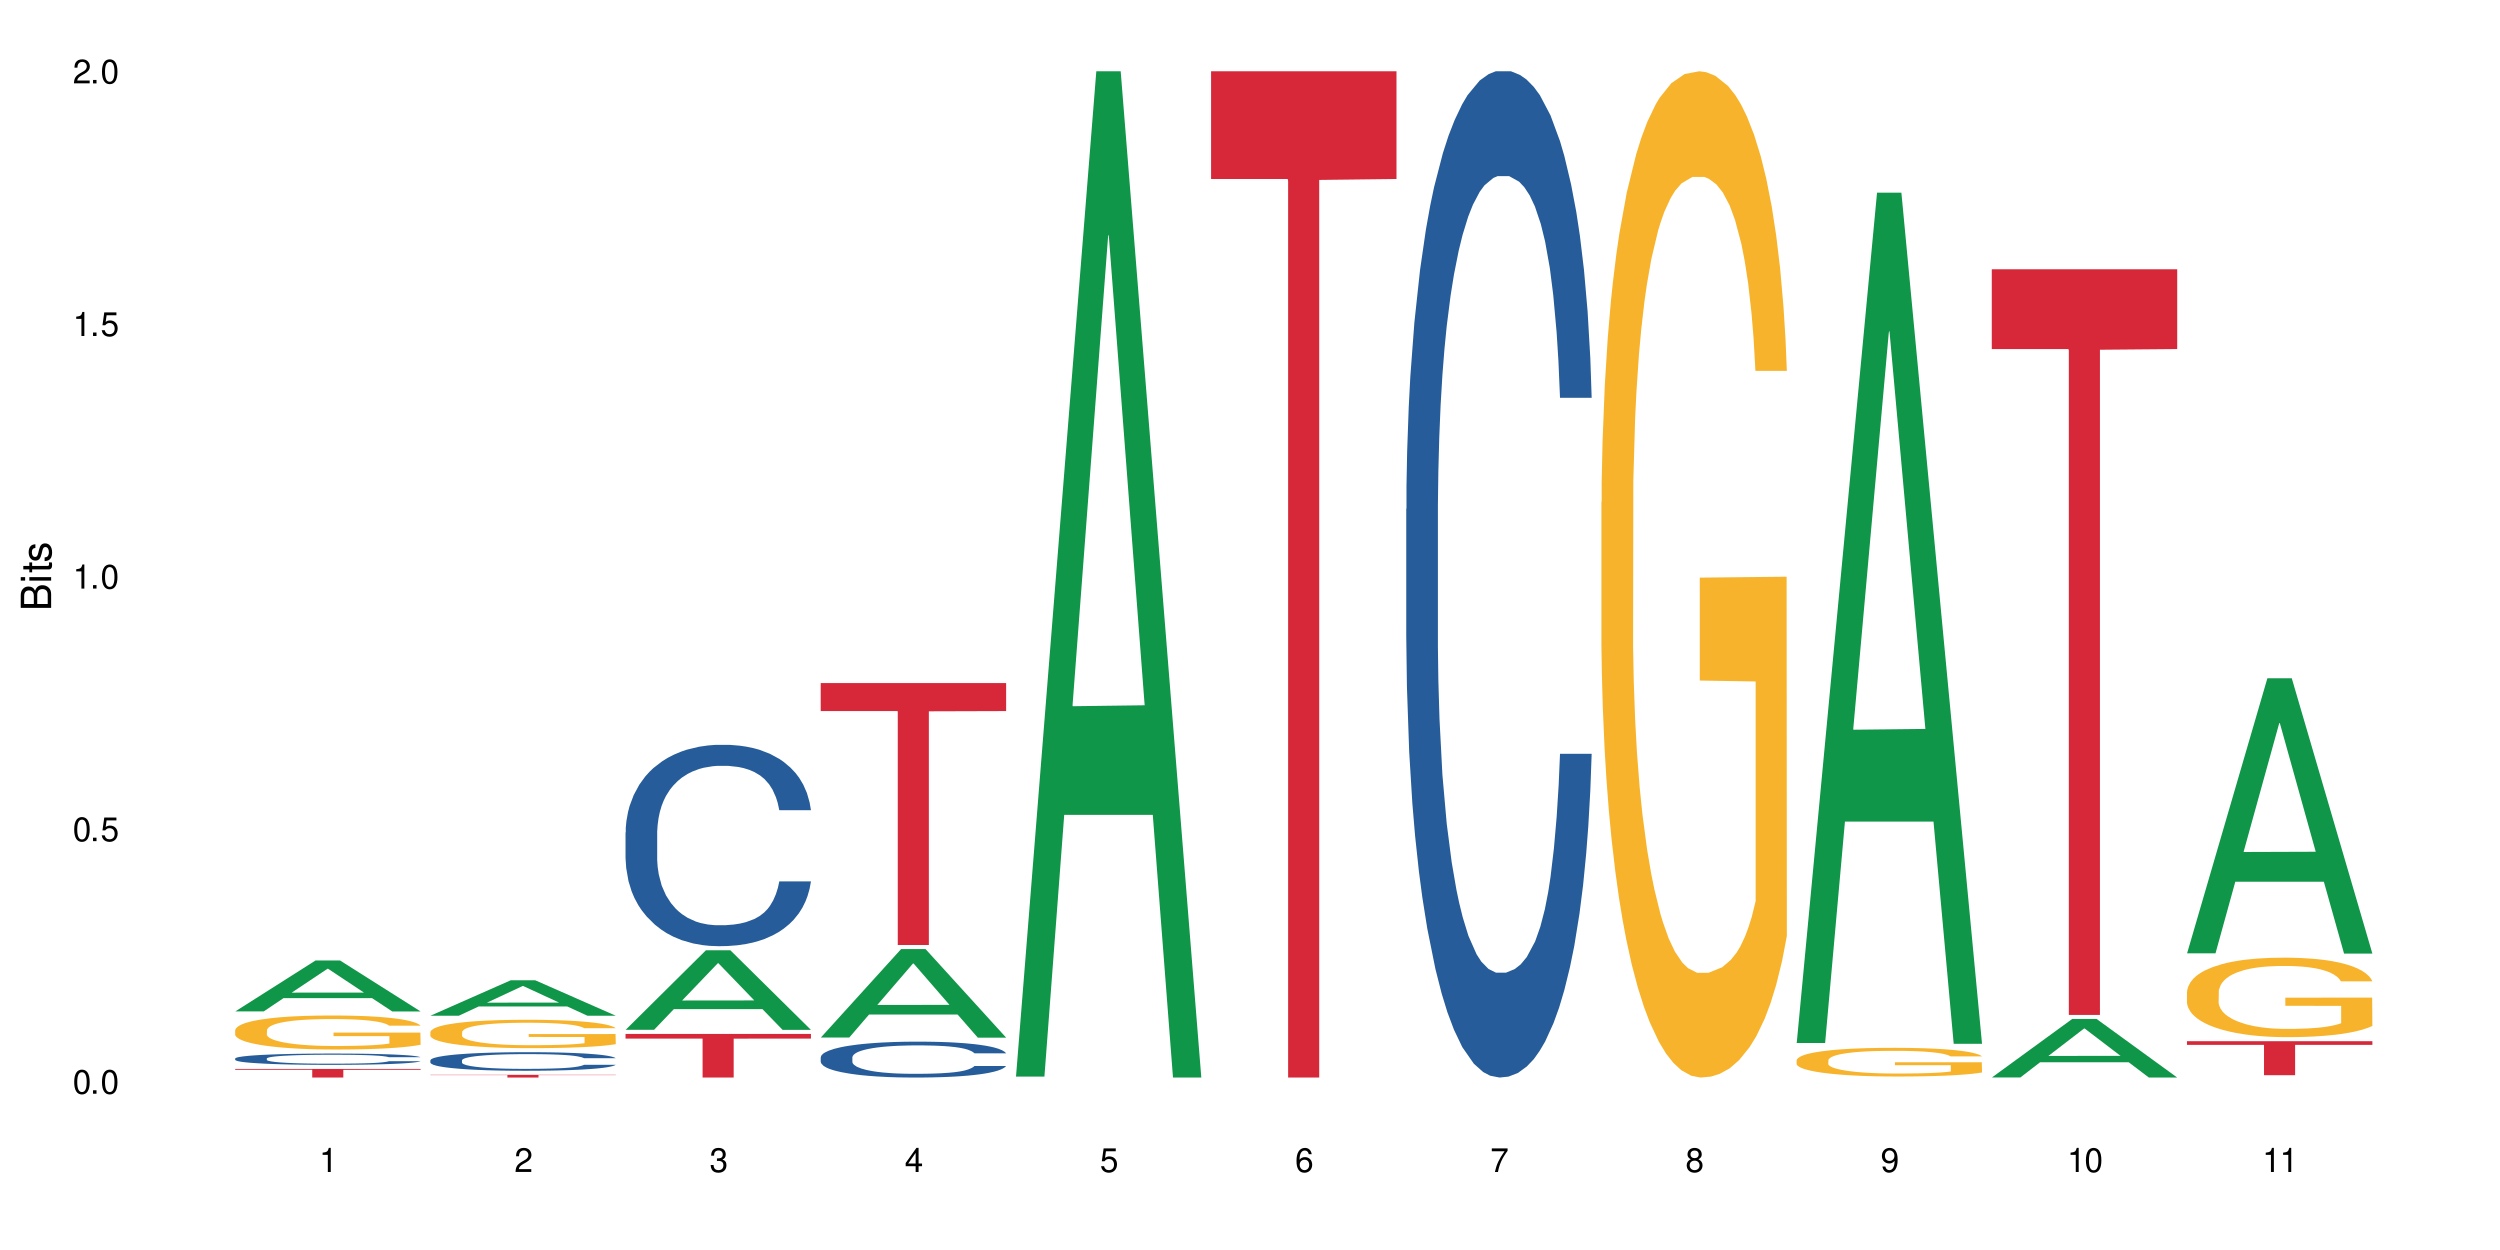 <?xml version="1.0" encoding="UTF-8"?>
<svg xmlns="http://www.w3.org/2000/svg" xmlns:xlink="http://www.w3.org/1999/xlink" width="720" height="360" viewBox="0 0 720 360">
<defs>
<g>
<g id="glyph-0-0">
</g>
<g id="glyph-0-1">
<path d="M 2.641 -6.938 C 2 -6.938 1.422 -6.656 1.078 -6.172 C 0.641 -5.562 0.406 -4.641 0.406 -3.359 C 0.406 -1.016 1.188 0.219 2.641 0.219 C 4.078 0.219 4.859 -1.016 4.859 -3.297 C 4.859 -4.641 4.656 -5.547 4.203 -6.172 C 3.844 -6.656 3.281 -6.938 2.641 -6.938 Z M 2.641 -6.188 C 3.547 -6.188 4 -5.25 4 -3.375 C 4 -1.406 3.562 -0.484 2.625 -0.484 C 1.734 -0.484 1.281 -1.438 1.281 -3.344 C 1.281 -5.25 1.734 -6.188 2.641 -6.188 Z M 2.641 -6.188 "/>
</g>
<g id="glyph-0-2">
<path d="M 1.828 -1 L 0.828 -1 L 0.828 0 L 1.828 0 Z M 1.828 -1 "/>
</g>
<g id="glyph-0-3">
<path d="M 4.562 -6.797 L 1.062 -6.797 L 0.547 -3.094 L 1.328 -3.094 C 1.719 -3.562 2.047 -3.734 2.578 -3.734 C 3.484 -3.734 4.062 -3.109 4.062 -2.094 C 4.062 -1.125 3.484 -0.531 2.578 -0.531 C 1.828 -0.531 1.375 -0.906 1.188 -1.672 L 0.328 -1.672 C 0.453 -1.109 0.547 -0.844 0.75 -0.594 C 1.125 -0.078 1.828 0.219 2.594 0.219 C 3.969 0.219 4.922 -0.781 4.922 -2.219 C 4.922 -3.562 4.031 -4.484 2.719 -4.484 C 2.25 -4.484 1.859 -4.359 1.469 -4.062 L 1.734 -5.969 L 4.562 -5.969 Z M 4.562 -6.797 "/>
</g>
<g id="glyph-0-4">
<path d="M 2.484 -4.938 L 2.484 0 L 3.328 0 L 3.328 -6.938 L 2.766 -6.938 C 2.469 -5.875 2.281 -5.734 0.984 -5.562 L 0.984 -4.938 Z M 2.484 -4.938 "/>
</g>
<g id="glyph-0-5">
<path d="M 4.859 -0.828 L 1.281 -0.828 C 1.359 -1.406 1.672 -1.781 2.5 -2.281 L 3.469 -2.828 C 4.406 -3.344 4.906 -4.062 4.906 -4.906 C 4.906 -5.484 4.672 -6.031 4.266 -6.406 C 3.859 -6.766 3.375 -6.938 2.719 -6.938 C 1.859 -6.938 1.219 -6.625 0.844 -6.031 C 0.609 -5.672 0.5 -5.234 0.484 -4.531 L 1.328 -4.531 C 1.359 -5.016 1.406 -5.281 1.531 -5.516 C 1.75 -5.938 2.188 -6.203 2.703 -6.203 C 3.469 -6.203 4.031 -5.641 4.031 -4.891 C 4.031 -4.344 3.719 -3.859 3.125 -3.516 L 2.234 -3 C 0.812 -2.172 0.406 -1.531 0.328 -0.016 L 4.859 -0.016 Z M 4.859 -0.828 "/>
</g>
<g id="glyph-0-6">
<path d="M 2.125 -3.188 L 2.578 -3.188 C 3.5 -3.188 3.984 -2.766 3.984 -1.922 C 3.984 -1.062 3.469 -0.531 2.594 -0.531 C 1.656 -0.531 1.203 -1 1.156 -2.016 L 0.312 -2.016 C 0.344 -1.453 0.438 -1.094 0.609 -0.781 C 0.953 -0.109 1.625 0.219 2.547 0.219 C 3.953 0.219 4.859 -0.625 4.859 -1.938 C 4.859 -2.828 4.516 -3.297 3.703 -3.594 C 4.344 -3.844 4.656 -4.328 4.656 -5.031 C 4.656 -6.219 3.875 -6.938 2.578 -6.938 C 1.203 -6.938 0.484 -6.172 0.453 -4.703 L 1.297 -4.703 C 1.312 -5.125 1.344 -5.359 1.453 -5.578 C 1.641 -5.969 2.062 -6.203 2.594 -6.203 C 3.344 -6.203 3.797 -5.75 3.797 -5 C 3.797 -4.516 3.609 -4.219 3.25 -4.047 C 3.016 -3.953 2.703 -3.922 2.125 -3.906 Z M 2.125 -3.188 "/>
</g>
<g id="glyph-0-7">
<path d="M 3.141 -1.672 L 3.141 0 L 3.984 0 L 3.984 -1.672 L 4.984 -1.672 L 4.984 -2.438 L 3.984 -2.438 L 3.984 -6.938 L 3.359 -6.938 L 0.266 -2.578 L 0.266 -1.672 Z M 3.141 -2.438 L 1 -2.438 L 3.141 -5.5 Z M 3.141 -2.438 "/>
</g>
<g id="glyph-0-8">
<path d="M 4.781 -5.125 C 4.609 -6.266 3.891 -6.938 2.844 -6.938 C 2.094 -6.938 1.422 -6.578 1.031 -5.953 C 0.594 -5.266 0.406 -4.422 0.406 -3.172 C 0.406 -2 0.578 -1.25 0.984 -0.641 C 1.359 -0.078 1.953 0.219 2.703 0.219 C 3.984 0.219 4.922 -0.75 4.922 -2.094 C 4.922 -3.375 4.062 -4.281 2.844 -4.281 C 2.172 -4.281 1.641 -4.031 1.281 -3.516 C 1.281 -5.234 1.828 -6.188 2.797 -6.188 C 3.391 -6.188 3.797 -5.797 3.938 -5.125 Z M 2.734 -3.531 C 3.547 -3.531 4.062 -2.953 4.062 -2.031 C 4.062 -1.156 3.484 -0.531 2.703 -0.531 C 1.922 -0.531 1.328 -1.188 1.328 -2.078 C 1.328 -2.938 1.906 -3.531 2.734 -3.531 Z M 2.734 -3.531 "/>
</g>
<g id="glyph-0-9">
<path d="M 4.984 -6.797 L 0.438 -6.797 L 0.438 -5.969 L 4.109 -5.969 C 2.5 -3.656 1.828 -2.234 1.328 0 L 2.219 0 C 2.594 -2.172 3.453 -4.047 4.984 -6.094 Z M 4.984 -6.797 "/>
</g>
<g id="glyph-0-10">
<path d="M 3.75 -3.656 C 4.469 -4.094 4.688 -4.438 4.688 -5.078 C 4.688 -6.172 3.844 -6.938 2.641 -6.938 C 1.438 -6.938 0.594 -6.172 0.594 -5.094 C 0.594 -4.438 0.812 -4.094 1.516 -3.656 C 0.734 -3.266 0.359 -2.703 0.359 -1.922 C 0.359 -0.656 1.281 0.219 2.641 0.219 C 3.984 0.219 4.922 -0.656 4.922 -1.922 C 4.922 -2.703 4.531 -3.266 3.75 -3.656 Z M 2.641 -6.188 C 3.359 -6.188 3.812 -5.75 3.812 -5.062 C 3.812 -4.406 3.344 -3.984 2.641 -3.984 C 1.922 -3.984 1.453 -4.406 1.453 -5.078 C 1.453 -5.75 1.922 -6.188 2.641 -6.188 Z M 2.641 -3.266 C 3.484 -3.266 4.062 -2.719 4.062 -1.906 C 4.062 -1.078 3.484 -0.531 2.625 -0.531 C 1.797 -0.531 1.219 -1.094 1.219 -1.906 C 1.219 -2.719 1.781 -3.266 2.641 -3.266 Z M 2.641 -3.266 "/>
</g>
<g id="glyph-0-11">
<path d="M 0.516 -1.578 C 0.672 -0.453 1.406 0.219 2.438 0.219 C 3.188 0.219 3.859 -0.141 4.266 -0.766 C 4.688 -1.453 4.891 -2.297 4.891 -3.547 C 4.891 -4.719 4.703 -5.453 4.312 -6.078 C 3.938 -6.641 3.344 -6.938 2.594 -6.938 C 1.297 -6.938 0.359 -5.969 0.359 -4.625 C 0.359 -3.344 1.234 -2.453 2.453 -2.453 C 3.094 -2.453 3.578 -2.672 4.016 -3.203 C 4 -1.484 3.469 -0.531 2.5 -0.531 C 1.906 -0.531 1.484 -0.906 1.359 -1.578 Z M 2.578 -6.203 C 3.375 -6.203 3.969 -5.531 3.969 -4.641 C 3.969 -3.797 3.391 -3.188 2.547 -3.188 C 1.734 -3.188 1.234 -3.766 1.234 -4.688 C 1.234 -5.562 1.797 -6.203 2.578 -6.203 Z M 2.578 -6.203 "/>
</g>
<g id="glyph-1-0">
</g>
<g id="glyph-1-1">
<path d="M 0 -0.953 L 0 -4.891 C 0 -5.719 -0.234 -6.344 -0.734 -6.797 C -1.188 -7.234 -1.812 -7.469 -2.5 -7.469 C -3.547 -7.469 -4.188 -7 -4.625 -5.875 C -4.984 -6.688 -5.625 -7.094 -6.531 -7.094 C -7.172 -7.094 -7.734 -6.859 -8.141 -6.391 C -8.562 -5.922 -8.75 -5.344 -8.75 -4.5 L -8.75 -0.953 Z M -4.984 -2.062 L -7.766 -2.062 L -7.766 -4.219 C -7.766 -4.844 -7.688 -5.203 -7.453 -5.5 C -7.219 -5.812 -6.859 -5.969 -6.375 -5.969 C -5.891 -5.969 -5.531 -5.812 -5.297 -5.5 C -5.062 -5.203 -4.984 -4.844 -4.984 -4.219 Z M -0.984 -2.062 L -4 -2.062 L -4 -4.781 C -4 -5.766 -3.438 -6.359 -2.484 -6.359 C -1.547 -6.359 -0.984 -5.766 -0.984 -4.781 Z M -0.984 -2.062 "/>
</g>
<g id="glyph-1-2">
<path d="M -6.281 -1.797 L -6.281 -0.797 L 0 -0.797 L 0 -1.797 Z M -8.75 -1.797 L -8.75 -0.797 L -7.484 -0.797 L -7.484 -1.797 Z M -8.75 -1.797 "/>
</g>
<g id="glyph-1-3">
<path d="M -6.281 -3.047 L -6.281 -2.016 L -8.016 -2.016 L -8.016 -1.016 L -6.281 -1.016 L -6.281 -0.172 L -5.469 -0.172 L -5.469 -1.016 L -0.719 -1.016 C -0.078 -1.016 0.281 -1.453 0.281 -2.234 C 0.281 -2.5 0.25 -2.719 0.188 -3.047 L -0.641 -3.047 C -0.609 -2.906 -0.594 -2.766 -0.594 -2.562 C -0.594 -2.141 -0.719 -2.016 -1.156 -2.016 L -5.469 -2.016 L -5.469 -3.047 Z M -6.281 -3.047 "/>
</g>
<g id="glyph-1-4">
<path d="M -4.531 -5.25 C -5.766 -5.25 -6.469 -4.422 -6.469 -2.969 C -6.469 -1.516 -5.719 -0.562 -4.547 -0.562 C -3.562 -0.562 -3.094 -1.062 -2.734 -2.562 L -2.516 -3.484 C -2.344 -4.188 -2.094 -4.469 -1.641 -4.469 C -1.047 -4.469 -0.641 -3.875 -0.641 -3 C -0.641 -2.453 -0.797 -2 -1.062 -1.75 C -1.25 -1.594 -1.422 -1.531 -1.875 -1.469 L -1.875 -0.406 C -0.422 -0.453 0.281 -1.266 0.281 -2.922 C 0.281 -4.5 -0.5 -5.516 -1.719 -5.516 C -2.656 -5.516 -3.172 -4.984 -3.469 -3.734 L -3.703 -2.766 C -3.891 -1.953 -4.156 -1.609 -4.594 -1.609 C -5.188 -1.609 -5.547 -2.125 -5.547 -2.938 C -5.547 -3.75 -5.203 -4.172 -4.531 -4.203 Z M -4.531 -5.25 "/>
</g>
</g>
</defs>
<rect x="-72" y="-36" width="864" height="432" fill="rgb(100%, 100%, 100%)" fill-opacity="1"/>
<path fill-rule="nonzero" fill="rgb(6.275%, 58.824%, 28.235%)" fill-opacity="1" d="M 67.73 291.289 L 67.789 291.273 L 90.895 276.605 L 97.91 276.605 L 121.133 291.301 L 112.973 291.301 L 107.152 287.465 L 81.652 287.465 L 75.945 291.289 L 67.73 291.289 L 84.105 285.879 L 104.816 285.863 L 94.488 279.008 L 94.375 278.992 L 94.262 279.035 L 84.047 285.863 L 84.105 285.879 Z M 67.73 291.289 "/>
<path fill-rule="nonzero" fill="rgb(14.51%, 36.078%, 60%)" fill-opacity="1" d="M 67.73 304.84 L 67.797 304.84 L 67.797 304.766 L 67.992 304.652 L 68.449 304.512 L 68.902 304.414 L 70.074 304.238 L 71.703 304.066 L 73.398 303.938 L 74.633 303.859 L 75.742 303.801 L 78.281 303.691 L 79.91 303.633 L 81.668 303.582 L 83.816 303.531 L 85.379 303.504 L 88.895 303.457 L 91.5 303.434 L 93.52 303.426 L 97.883 303.426 L 100.488 303.438 L 102.375 303.453 L 104.461 303.477 L 106.219 303.504 L 109.281 303.57 L 112.016 303.652 L 113.254 303.699 L 115.207 303.793 L 116.703 303.883 L 117.746 303.957 L 118.918 304.066 L 119.961 304.203 L 120.742 304.355 L 121.133 304.48 L 112.016 304.48 L 111.559 304.363 L 111.039 304.27 L 110.062 304.148 L 109.086 304.062 L 107.715 303.977 L 106.48 303.918 L 104.785 303.863 L 103.289 303.828 L 101.727 303.801 L 100.227 303.781 L 97.363 303.766 L 94.039 303.766 L 92.805 303.77 L 90.262 303.793 L 88.895 303.816 L 86.941 303.855 L 85.574 303.895 L 83.945 303.957 L 82.84 304.008 L 81.473 304.082 L 80.496 304.152 L 79.387 304.25 L 78.738 304.324 L 78.152 304.406 L 77.629 304.504 L 77.238 304.609 L 76.977 304.719 L 76.848 304.828 L 76.848 305.289 L 76.977 305.395 L 77.305 305.52 L 78.152 305.699 L 79.387 305.859 L 80.82 305.984 L 82.188 306.07 L 82.969 306.113 L 84.012 306.16 L 85.641 306.223 L 87.984 306.281 L 89.352 306.305 L 91.438 306.328 L 93.586 306.34 L 96.449 306.34 L 98.988 306.328 L 100.684 306.312 L 102.441 306.289 L 104.852 306.238 L 106.348 306.191 L 107.652 306.133 L 108.629 306.078 L 109.281 306.031 L 110.258 305.938 L 111.039 305.836 L 111.625 305.734 L 112.016 305.633 L 121.133 305.633 L 120.742 305.75 L 120.156 305.867 L 119.57 305.953 L 118.656 306.059 L 117.613 306.148 L 116.117 306.254 L 114.879 306.32 L 113.254 306.395 L 111.754 306.453 L 110.125 306.504 L 107.715 306.562 L 106.152 306.594 L 104.461 306.621 L 102.441 306.645 L 99.902 306.664 L 97.168 306.676 L 94.625 306.68 L 91.891 306.672 L 89.871 306.66 L 87.203 306.633 L 83.883 306.582 L 81.473 306.523 L 79.582 306.469 L 77.957 306.41 L 76.133 306.328 L 73.789 306.195 L 72.355 306.098 L 71.379 306.012 L 70.27 305.898 L 69.488 305.793 L 68.578 305.625 L 67.926 305.414 L 67.73 305.25 Z M 67.73 304.84 "/>
<path fill-rule="nonzero" fill="rgb(96.863%, 70.196%, 16.863%)" fill-opacity="1" d="M 67.73 296.66 L 67.797 296.652 L 67.797 296.473 L 68.055 296.07 L 68.707 295.516 L 69.555 295.059 L 70.465 294.703 L 71.051 294.516 L 72.027 294.246 L 72.875 294.047 L 75.023 293.645 L 77.762 293.27 L 79.258 293.109 L 80.949 292.957 L 83.359 292.789 L 84.469 292.727 L 87.855 292.582 L 91.695 292.492 L 95.93 292.465 L 97.883 292.473 L 100.555 292.512 L 104.199 292.609 L 106.285 292.699 L 107.91 292.789 L 109.605 292.902 L 111.688 293.082 L 113.645 293.297 L 115.207 293.512 L 116.77 293.781 L 118.07 294.066 L 119.18 294.379 L 120.156 294.754 L 120.742 295.07 L 121.133 295.383 L 112.078 295.383 L 111.559 295.07 L 110.973 294.828 L 109.996 294.531 L 109.02 294.316 L 108.043 294.148 L 106.219 293.914 L 104.656 293.77 L 102.703 293.645 L 100.812 293.566 L 98.664 293.512 L 97.363 293.492 L 93.91 293.492 L 90.785 293.559 L 88.961 293.629 L 87.66 293.699 L 85.836 293.836 L 84.727 293.941 L 84.078 294.012 L 82.125 294.289 L 80.82 294.539 L 80.105 294.711 L 79.191 294.98 L 78.543 295.223 L 77.824 295.578 L 77.434 295.848 L 76.914 296.457 L 76.848 298.066 L 77.043 298.406 L 77.434 298.773 L 77.957 299.094 L 78.738 299.434 L 79.52 299.695 L 80.887 300.043 L 82.059 300.277 L 82.969 300.43 L 84.727 300.668 L 85.445 300.75 L 87.137 300.91 L 88.895 301.035 L 91.047 301.145 L 92.672 301.199 L 95.277 301.242 L 98.598 301.242 L 102.508 301.188 L 104.98 301.117 L 106.676 301.047 L 107.781 300.984 L 109.148 300.883 L 110.125 300.797 L 111.039 300.695 L 112.145 300.543 L 112.145 298.406 L 96.059 298.398 L 96.059 297.395 L 121.066 297.387 L 121.133 300.883 L 119.766 301.125 L 118.07 301.359 L 116.441 301.539 L 114.75 301.691 L 112.34 301.859 L 110.387 301.969 L 107.391 302.094 L 104.656 302.172 L 101.789 302.227 L 99.25 302.254 L 96.254 302.262 L 93.586 302.246 L 90.719 302.191 L 88.441 302.117 L 86.355 302.031 L 84.273 301.914 L 81.668 301.727 L 79.973 301.574 L 78.215 301.387 L 76.457 301.16 L 74.895 300.922 L 73.852 300.73 L 72.812 300.516 L 71.703 300.25 L 70.66 299.945 L 69.879 299.668 L 69.164 299.355 L 68.645 299.059 L 68.121 298.656 L 67.859 298.336 L 67.73 298.059 Z M 67.73 296.66 "/>
<path fill-rule="nonzero" fill="rgb(83.922%, 15.686%, 22.353%)" fill-opacity="1" d="M 67.73 307.844 L 121.133 307.844 L 121.133 308.109 L 98.875 308.113 L 98.875 310.332 L 89.922 310.332 L 89.922 308.113 L 89.793 308.109 L 67.73 308.109 Z M 67.73 307.844 "/>
<path fill-rule="nonzero" fill="rgb(6.275%, 58.824%, 28.235%)" fill-opacity="1" d="M 123.941 292.523 L 124 292.512 L 147.105 282.312 L 154.125 282.312 L 177.344 292.531 L 169.184 292.531 L 163.367 289.863 L 137.863 289.863 L 132.156 292.523 L 123.941 292.523 L 140.316 288.762 L 161.027 288.75 L 150.699 283.98 L 150.586 283.973 L 150.473 284 L 140.258 288.75 L 140.316 288.762 Z M 123.941 292.523 "/>
<path fill-rule="nonzero" fill="rgb(14.51%, 36.078%, 60%)" fill-opacity="1" d="M 123.941 305.363 L 124.008 305.355 L 124.008 305.238 L 124.203 305.055 L 124.66 304.82 L 125.113 304.656 L 126.285 304.367 L 127.914 304.09 L 129.609 303.875 L 130.844 303.746 L 131.953 303.648 L 134.492 303.469 L 136.121 303.375 L 137.879 303.293 L 140.027 303.211 L 141.59 303.16 L 145.109 303.082 L 147.711 303.047 L 149.73 303.031 L 154.094 303.031 L 156.699 303.051 L 158.59 303.078 L 160.672 303.117 L 162.43 303.16 L 165.492 303.27 L 168.227 303.406 L 169.465 303.484 L 171.418 303.637 L 172.914 303.781 L 173.957 303.91 L 175.129 304.09 L 176.172 304.309 L 176.953 304.559 L 177.344 304.77 L 168.227 304.77 L 167.77 304.574 L 167.25 304.422 L 166.273 304.223 L 165.297 304.078 L 163.93 303.938 L 162.691 303.844 L 160.996 303.754 L 159.5 303.695 L 157.938 303.648 L 156.438 303.621 L 153.574 303.59 L 150.254 303.59 L 149.016 303.602 L 146.477 303.641 L 145.109 303.676 L 143.152 303.742 L 141.785 303.805 L 140.156 303.902 L 139.051 303.988 L 137.684 304.113 L 136.707 304.227 L 135.598 304.387 L 134.949 304.512 L 134.363 304.648 L 133.84 304.809 L 133.449 304.98 L 133.191 305.16 L 133.059 305.336 L 133.059 306.094 L 133.191 306.27 L 133.516 306.477 L 134.363 306.773 L 135.598 307.035 L 137.031 307.238 L 138.398 307.387 L 139.18 307.457 L 140.223 307.535 L 141.852 307.633 L 144.195 307.73 L 145.562 307.77 L 147.648 307.809 L 149.797 307.828 L 152.66 307.828 L 155.203 307.809 L 156.895 307.781 L 158.652 307.742 L 161.062 307.66 L 162.559 307.582 L 163.863 307.488 L 164.84 307.395 L 165.492 307.316 L 166.469 307.168 L 167.25 307 L 167.836 306.828 L 168.227 306.664 L 177.344 306.664 L 176.953 306.859 L 176.367 307.051 L 175.781 307.191 L 174.867 307.363 L 173.828 307.516 L 172.328 307.684 L 171.09 307.797 L 169.465 307.918 L 167.965 308.012 L 166.336 308.098 L 163.93 308.195 L 162.363 308.242 L 160.672 308.285 L 158.652 308.324 L 156.113 308.359 L 153.379 308.379 L 150.84 308.383 L 148.102 308.375 L 146.086 308.355 L 143.414 308.312 L 140.094 308.223 L 137.684 308.129 L 135.793 308.039 L 134.168 307.938 L 132.344 307.809 L 130 307.594 L 128.566 307.426 L 127.59 307.289 L 126.48 307.098 L 125.699 306.926 L 124.789 306.652 L 124.137 306.305 L 123.941 306.035 Z M 123.941 305.363 "/>
<path fill-rule="nonzero" fill="rgb(96.863%, 70.196%, 16.863%)" fill-opacity="1" d="M 123.941 297.195 L 124.008 297.191 L 124.008 297.039 L 124.27 296.703 L 124.918 296.242 L 125.766 295.859 L 126.676 295.562 L 127.266 295.406 L 128.242 295.184 L 129.086 295.02 L 131.234 294.684 L 133.973 294.367 L 135.469 294.234 L 137.164 294.105 L 139.57 293.965 L 140.68 293.914 L 144.066 293.793 L 147.906 293.719 L 152.141 293.695 L 154.094 293.703 L 156.766 293.734 L 160.41 293.816 L 162.496 293.891 L 164.125 293.965 L 165.816 294.062 L 167.902 294.211 L 169.855 294.391 L 171.418 294.57 L 172.98 294.793 L 174.281 295.031 L 175.391 295.293 L 176.367 295.605 L 176.953 295.867 L 177.344 296.129 L 168.293 296.129 L 167.77 295.867 L 167.184 295.668 L 166.207 295.422 L 165.23 295.242 L 164.254 295.102 L 162.43 294.906 L 160.867 294.785 L 158.914 294.684 L 157.023 294.613 L 154.875 294.57 L 153.574 294.555 L 150.121 294.555 L 146.996 294.605 L 145.172 294.668 L 143.871 294.727 L 142.047 294.84 L 140.941 294.93 L 140.289 294.988 L 138.336 295.219 L 137.031 295.43 L 136.316 295.57 L 135.402 295.793 L 134.754 295.996 L 134.035 296.293 L 133.645 296.52 L 133.125 297.027 L 133.059 298.367 L 133.254 298.652 L 133.645 298.957 L 134.168 299.227 L 134.949 299.512 L 135.73 299.727 L 137.098 300.02 L 138.27 300.211 L 139.18 300.34 L 140.941 300.539 L 141.656 300.609 L 143.348 300.742 L 145.109 300.848 L 147.258 300.938 L 148.883 300.98 L 151.488 301.02 L 154.812 301.02 L 158.719 300.973 L 161.191 300.914 L 162.887 300.855 L 163.992 300.801 L 165.359 300.719 L 166.336 300.645 L 167.25 300.562 L 168.355 300.438 L 168.355 298.652 L 152.27 298.645 L 152.27 297.809 L 177.277 297.801 L 177.344 300.719 L 175.977 300.922 L 174.281 301.117 L 172.656 301.266 L 170.961 301.391 L 168.551 301.535 L 166.598 301.621 L 163.602 301.727 L 160.867 301.793 L 158 301.84 L 155.461 301.863 L 152.465 301.871 L 149.797 301.855 L 146.93 301.809 L 144.652 301.75 L 142.566 301.676 L 140.484 301.578 L 137.879 301.422 L 136.188 301.293 L 134.426 301.137 L 132.668 300.953 L 131.105 300.75 L 130.062 300.594 L 129.023 300.414 L 127.914 300.191 L 126.871 299.938 L 126.09 299.703 L 125.375 299.445 L 124.855 299.199 L 124.332 298.863 L 124.074 298.594 L 123.941 298.363 Z M 123.941 297.195 "/>
<path fill-rule="nonzero" fill="rgb(83.922%, 15.686%, 22.353%)" fill-opacity="1" d="M 123.941 309.547 L 177.344 309.547 L 177.344 309.633 L 155.086 309.633 L 155.086 310.332 L 146.133 310.332 L 146.133 309.633 L 123.941 309.633 Z M 123.941 309.547 "/>
<path fill-rule="nonzero" fill="rgb(6.275%, 58.824%, 28.235%)" fill-opacity="1" d="M 180.152 296.586 L 180.211 296.566 L 203.316 273.672 L 210.336 273.672 L 233.555 296.609 L 225.395 296.609 L 219.578 290.621 L 194.074 290.621 L 188.371 296.586 L 180.152 296.586 L 196.527 288.145 L 217.238 288.121 L 206.91 277.418 L 206.797 277.398 L 206.684 277.461 L 196.473 288.121 L 196.527 288.145 Z M 180.152 296.586 "/>
<path fill-rule="nonzero" fill="rgb(14.51%, 36.078%, 60%)" fill-opacity="1" d="M 180.152 239.758 L 180.219 239.703 L 180.219 238.434 L 180.414 236.418 L 180.871 233.875 L 181.324 232.125 L 182.5 229 L 184.125 225.98 L 185.82 223.648 L 187.059 222.27 L 188.164 221.211 L 190.703 219.25 L 192.332 218.242 L 194.09 217.34 L 196.238 216.441 L 197.801 215.91 L 201.32 215.062 L 203.922 214.691 L 205.941 214.531 L 210.305 214.531 L 212.91 214.746 L 214.801 215.012 L 216.883 215.434 L 218.641 215.91 L 221.703 217.078 L 224.438 218.559 L 225.676 219.41 L 227.629 221.051 L 229.125 222.641 L 230.168 224.02 L 231.34 225.98 L 232.383 228.363 L 233.164 231.066 L 233.555 233.344 L 224.438 233.344 L 223.98 231.227 L 223.461 229.582 L 222.484 227.41 L 221.508 225.875 L 220.141 224.336 L 218.902 223.328 L 217.207 222.324 L 215.711 221.688 L 214.148 221.211 L 212.648 220.891 L 209.785 220.574 L 206.465 220.574 L 205.227 220.68 L 202.688 221.105 L 201.32 221.477 L 199.363 222.219 L 197.996 222.906 L 196.371 223.965 L 195.262 224.867 L 193.895 226.246 L 192.918 227.465 L 191.812 229.211 L 191.16 230.535 L 190.574 232.02 L 190.051 233.77 L 189.66 235.625 L 189.402 237.586 L 189.27 239.492 L 189.27 247.707 L 189.402 249.613 L 189.727 251.84 L 190.574 255.07 L 191.812 257.879 L 193.242 260.105 L 194.609 261.695 L 195.395 262.438 L 196.434 263.285 L 198.062 264.348 L 200.406 265.406 L 201.773 265.828 L 203.859 266.254 L 206.008 266.465 L 208.875 266.465 L 211.414 266.254 L 213.105 265.988 L 214.863 265.566 L 217.273 264.664 L 218.773 263.816 L 220.074 262.809 L 221.051 261.801 L 221.703 260.953 L 222.68 259.312 L 223.461 257.512 L 224.047 255.656 L 224.438 253.852 L 233.555 253.852 L 233.164 255.973 L 232.578 258.039 L 231.992 259.578 L 231.082 261.43 L 230.039 263.074 L 228.539 264.93 L 227.305 266.148 L 225.676 267.473 L 224.176 268.48 L 222.551 269.379 L 220.141 270.441 L 218.578 270.969 L 216.883 271.445 L 214.863 271.871 L 212.324 272.242 L 209.59 272.453 L 207.051 272.508 L 204.316 272.402 L 202.297 272.188 L 199.625 271.711 L 196.305 270.758 L 193.895 269.75 L 192.008 268.746 L 190.379 267.684 L 188.555 266.254 L 186.211 263.922 L 184.777 262.121 L 183.801 260.637 L 182.695 258.57 L 181.914 256.715 L 181 253.746 L 180.348 249.984 L 180.152 247.07 Z M 180.152 239.758 "/>
<path fill-rule="nonzero" fill="rgb(83.922%, 15.686%, 22.353%)" fill-opacity="1" d="M 180.152 297.773 L 233.555 297.773 L 233.555 299.117 L 211.301 299.129 L 211.301 310.332 L 202.344 310.332 L 202.344 299.141 L 202.215 299.117 L 180.152 299.117 Z M 180.152 297.773 "/>
<path fill-rule="nonzero" fill="rgb(6.275%, 58.824%, 28.235%)" fill-opacity="1" d="M 236.367 298.816 L 236.422 298.793 L 259.527 273.324 L 266.547 273.324 L 289.766 298.84 L 281.609 298.84 L 275.789 292.18 L 250.285 292.18 L 244.582 298.816 L 236.367 298.816 L 252.738 289.426 L 273.449 289.402 L 263.121 277.492 L 263.008 277.469 L 262.895 277.539 L 252.684 289.402 L 252.738 289.426 Z M 236.367 298.816 "/>
<path fill-rule="nonzero" fill="rgb(14.51%, 36.078%, 60%)" fill-opacity="1" d="M 236.367 304.5 L 236.43 304.488 L 236.43 304.262 L 236.625 303.902 L 237.082 303.449 L 237.539 303.141 L 238.711 302.582 L 240.34 302.043 L 242.031 301.629 L 243.27 301.383 L 244.375 301.195 L 246.914 300.844 L 248.543 300.664 L 250.301 300.504 L 252.449 300.344 L 254.016 300.25 L 257.531 300.098 L 260.137 300.031 L 262.152 300.004 L 266.516 300.004 L 269.121 300.043 L 271.012 300.09 L 273.094 300.164 L 274.852 300.25 L 277.914 300.457 L 280.648 300.723 L 281.887 300.875 L 283.84 301.164 L 285.34 301.449 L 286.379 301.695 L 287.551 302.043 L 288.594 302.469 L 289.375 302.949 L 289.766 303.355 L 280.648 303.355 L 280.191 302.977 L 279.672 302.688 L 278.695 302.297 L 277.719 302.023 L 276.352 301.75 L 275.113 301.57 L 273.422 301.391 L 271.922 301.277 L 270.359 301.195 L 268.863 301.137 L 265.996 301.082 L 262.676 301.082 L 261.438 301.102 L 258.898 301.176 L 257.531 301.242 L 255.578 301.375 L 254.211 301.496 L 252.582 301.684 L 251.473 301.844 L 250.105 302.09 L 249.129 302.309 L 248.023 302.621 L 247.371 302.855 L 246.785 303.121 L 246.266 303.434 L 245.875 303.762 L 245.613 304.113 L 245.484 304.453 L 245.484 305.914 L 245.613 306.254 L 245.938 306.652 L 246.785 307.227 L 248.023 307.727 L 249.457 308.125 L 250.824 308.406 L 251.605 308.539 L 252.645 308.691 L 254.273 308.879 L 256.617 309.066 L 257.984 309.145 L 260.07 309.219 L 262.219 309.258 L 265.086 309.258 L 267.625 309.219 L 269.316 309.172 L 271.074 309.098 L 273.484 308.934 L 274.984 308.785 L 276.285 308.605 L 277.262 308.426 L 277.914 308.273 L 278.891 307.98 L 279.672 307.66 L 280.258 307.332 L 280.648 307.008 L 289.766 307.008 L 289.375 307.387 L 288.789 307.754 L 288.203 308.027 L 287.293 308.359 L 286.25 308.652 L 284.75 308.984 L 283.516 309.199 L 281.887 309.438 L 280.387 309.613 L 278.762 309.777 L 276.352 309.965 L 274.789 310.059 L 273.094 310.145 L 271.074 310.219 L 268.535 310.285 L 265.801 310.324 L 263.262 310.332 L 260.527 310.312 L 258.508 310.277 L 255.836 310.191 L 252.516 310.02 L 250.105 309.84 L 248.219 309.664 L 246.59 309.473 L 244.766 309.219 L 242.422 308.805 L 240.988 308.48 L 240.012 308.219 L 238.906 307.852 L 238.125 307.52 L 237.211 306.992 L 236.562 306.32 L 236.367 305.801 Z M 236.367 304.5 "/>
<path fill-rule="nonzero" fill="rgb(83.922%, 15.686%, 22.353%)" fill-opacity="1" d="M 236.367 196.715 L 289.766 196.715 L 289.766 204.789 L 267.512 204.859 L 267.512 272.16 L 258.555 272.16 L 258.555 204.93 L 258.426 204.789 L 236.367 204.789 Z M 236.367 196.715 "/>
<path fill-rule="nonzero" fill="rgb(6.275%, 58.824%, 28.235%)" fill-opacity="1" d="M 292.578 310.059 L 292.633 309.789 L 315.738 20.527 L 322.758 20.527 L 345.977 310.332 L 337.82 310.332 L 332 234.684 L 306.496 234.684 L 300.793 310.059 L 292.578 310.059 L 308.949 203.391 L 329.66 203.117 L 319.336 67.875 L 319.219 67.602 L 319.105 68.418 L 308.895 203.117 L 308.949 203.391 Z M 292.578 310.059 "/>
<path fill-rule="nonzero" fill="rgb(83.922%, 15.686%, 22.353%)" fill-opacity="1" d="M 348.789 20.527 L 402.188 20.527 L 402.188 51.547 L 379.934 51.82 L 379.934 310.332 L 370.98 310.332 L 370.98 52.094 L 370.848 51.547 L 348.789 51.547 Z M 348.789 20.527 "/>
<path fill-rule="nonzero" fill="rgb(14.51%, 36.078%, 60%)" fill-opacity="1" d="M 405 146.621 L 405.066 146.355 L 405.066 140 L 405.262 129.934 L 405.715 117.215 L 406.172 108.477 L 407.344 92.844 L 408.973 77.746 L 410.664 66.09 L 411.902 59.203 L 413.012 53.902 L 415.551 44.102 L 417.18 39.07 L 418.938 34.566 L 421.086 30.062 L 422.648 27.414 L 426.164 23.176 L 428.77 21.32 L 430.789 20.527 L 435.152 20.527 L 437.758 21.586 L 439.645 22.91 L 441.73 25.031 L 443.488 27.414 L 446.547 33.242 L 449.285 40.66 L 450.52 44.898 L 452.473 53.109 L 453.973 61.055 L 455.016 67.945 L 456.188 77.746 L 457.227 89.668 L 458.012 103.176 L 458.402 114.566 L 449.285 114.566 L 448.828 103.973 L 448.309 95.758 L 447.328 84.898 L 446.352 77.215 L 444.984 69.535 L 443.746 64.5 L 442.055 59.469 L 440.559 56.289 L 438.992 53.902 L 437.496 52.316 L 434.629 50.727 L 431.309 50.727 L 430.07 51.254 L 427.531 53.375 L 426.164 55.23 L 424.211 58.938 L 422.844 62.383 L 421.215 67.68 L 420.109 72.184 L 418.742 79.07 L 417.766 85.164 L 416.656 93.906 L 416.004 100.527 L 415.418 107.945 L 414.898 116.688 L 414.508 125.957 L 414.246 135.762 L 414.117 145.297 L 414.117 186.355 L 414.246 195.895 L 414.574 207.02 L 415.418 223.18 L 416.656 237.219 L 418.09 248.344 L 419.457 256.293 L 420.238 260 L 421.281 264.238 L 422.91 269.535 L 425.254 274.836 L 426.621 276.953 L 428.703 279.074 L 430.855 280.133 L 433.719 280.133 L 436.258 279.074 L 437.953 277.75 L 439.711 275.629 L 442.121 271.125 L 443.617 266.887 L 444.922 261.855 L 445.898 256.82 L 446.547 252.582 L 447.523 244.371 L 448.309 235.363 L 448.895 226.094 L 449.285 217.086 L 458.402 217.086 L 458.012 227.684 L 457.426 238.012 L 456.836 245.695 L 455.926 254.969 L 454.883 263.18 L 453.387 272.449 L 452.148 278.543 L 450.52 285.168 L 449.023 290.199 L 447.395 294.703 L 444.984 300 L 443.422 302.648 L 441.73 305.035 L 439.711 307.152 L 437.172 309.008 L 434.434 310.066 L 431.895 310.332 L 429.16 309.801 L 427.141 308.742 L 424.473 306.359 L 421.148 301.59 L 418.742 296.559 L 416.852 291.523 L 415.223 286.227 L 413.402 279.074 L 411.055 267.418 L 409.625 258.41 L 408.648 250.992 L 407.539 240.664 L 406.758 231.391 L 405.848 216.555 L 405.195 197.746 L 405 183.18 Z M 405 146.621 "/>
<path fill-rule="nonzero" fill="rgb(96.863%, 70.196%, 16.863%)" fill-opacity="1" d="M 461.211 144.652 L 461.277 144.387 L 461.277 139.094 L 461.535 127.184 L 462.188 110.777 L 463.035 97.277 L 463.945 86.691 L 464.531 81.133 L 465.508 73.195 L 466.355 67.371 L 468.504 55.461 L 471.242 44.348 L 472.738 39.582 L 474.43 35.082 L 476.84 30.055 L 477.949 28.203 L 481.336 23.965 L 485.176 21.32 L 489.41 20.527 L 491.363 20.789 L 494.035 21.848 L 497.68 24.762 L 499.766 27.406 L 501.391 30.055 L 503.086 33.496 L 505.168 38.789 L 507.125 45.141 L 508.688 51.492 L 510.25 59.43 L 511.551 67.902 L 512.66 77.164 L 513.637 88.281 L 514.223 97.543 L 514.613 106.805 L 505.559 106.805 L 505.039 97.543 L 504.453 90.398 L 503.477 81.664 L 502.5 75.312 L 501.523 70.281 L 499.699 63.402 L 498.137 59.168 L 496.184 55.461 L 494.293 53.078 L 492.145 51.492 L 490.844 50.961 L 487.391 50.961 L 484.266 52.816 L 482.441 54.934 L 481.141 57.051 L 479.316 61.02 L 478.207 64.195 L 477.559 66.312 L 475.602 74.516 L 474.301 81.93 L 473.586 86.957 L 472.672 94.898 L 472.023 102.043 L 471.305 112.629 L 470.914 120.57 L 470.395 138.566 L 470.328 186.207 L 470.523 196.262 L 470.914 207.113 L 471.438 216.641 L 472.219 226.699 L 473 234.375 L 474.367 244.695 L 475.539 251.578 L 476.449 256.078 L 478.207 263.223 L 478.926 265.605 L 480.617 270.367 L 482.375 274.074 L 484.523 277.25 L 486.152 278.836 L 488.758 280.16 L 492.078 280.16 L 495.988 278.574 L 498.461 276.457 L 500.156 274.34 L 501.262 272.484 L 502.629 269.574 L 503.605 266.926 L 504.52 264.016 L 505.625 259.516 L 505.625 196.262 L 489.539 195.996 L 489.539 166.355 L 514.547 166.09 L 514.613 269.574 L 513.246 276.719 L 511.551 283.602 L 509.922 288.895 L 508.23 293.395 L 505.82 298.422 L 503.867 301.598 L 500.871 305.305 L 498.137 307.688 L 495.27 309.273 L 492.73 310.066 L 489.734 310.332 L 487.066 309.805 L 484.199 308.215 L 481.922 306.098 L 479.836 303.453 L 477.754 300.012 L 475.148 294.453 L 473.453 289.953 L 471.695 284.395 L 469.938 277.777 L 468.375 270.633 L 467.332 265.074 L 466.289 258.723 L 465.184 250.781 L 464.141 241.785 L 463.359 233.578 L 462.645 224.316 L 462.121 215.582 L 461.602 203.672 L 461.34 194.145 L 461.211 185.941 Z M 461.211 144.652 "/>
<path fill-rule="nonzero" fill="rgb(6.275%, 58.824%, 28.235%)" fill-opacity="1" d="M 517.422 300.379 L 517.48 300.152 L 540.586 55.496 L 547.602 55.496 L 570.824 300.609 L 562.664 300.609 L 556.848 236.629 L 531.344 236.629 L 525.637 300.379 L 517.422 300.379 L 533.797 210.16 L 554.508 209.93 L 544.18 95.543 L 544.066 95.312 L 543.953 96.004 L 533.738 209.93 L 533.797 210.16 Z M 517.422 300.379 "/>
<path fill-rule="nonzero" fill="rgb(96.863%, 70.196%, 16.863%)" fill-opacity="1" d="M 517.422 305.312 L 517.488 305.305 L 517.488 305.156 L 517.75 304.816 L 518.398 304.348 L 519.246 303.965 L 520.156 303.66 L 520.742 303.504 L 521.723 303.277 L 522.566 303.109 L 524.715 302.77 L 527.453 302.453 L 528.949 302.316 L 530.645 302.191 L 533.051 302.047 L 534.16 301.992 L 537.547 301.871 L 541.387 301.797 L 545.621 301.773 L 547.574 301.781 L 550.246 301.812 L 553.891 301.895 L 555.977 301.973 L 557.605 302.047 L 559.297 302.145 L 561.379 302.297 L 563.336 302.477 L 564.898 302.656 L 566.461 302.883 L 567.762 303.125 L 568.871 303.391 L 569.848 303.707 L 570.434 303.973 L 570.824 304.234 L 561.773 304.234 L 561.25 303.973 L 560.664 303.766 L 559.688 303.52 L 558.711 303.336 L 557.734 303.195 L 555.91 302.996 L 554.348 302.875 L 552.395 302.77 L 550.504 302.703 L 548.355 302.656 L 547.055 302.645 L 543.602 302.645 L 540.477 302.695 L 538.652 302.754 L 537.352 302.816 L 535.527 302.93 L 534.418 303.02 L 533.77 303.082 L 531.816 303.312 L 530.512 303.527 L 529.797 303.668 L 528.883 303.895 L 528.234 304.098 L 527.516 304.402 L 527.125 304.629 L 526.605 305.141 L 526.539 306.5 L 526.734 306.785 L 527.125 307.094 L 527.648 307.367 L 528.43 307.652 L 529.211 307.871 L 530.578 308.168 L 531.75 308.363 L 532.66 308.492 L 534.418 308.695 L 535.137 308.762 L 536.828 308.898 L 538.586 309.004 L 540.738 309.094 L 542.363 309.141 L 544.969 309.176 L 548.293 309.176 L 552.199 309.133 L 554.672 309.07 L 556.367 309.012 L 557.473 308.957 L 558.84 308.875 L 559.816 308.801 L 560.73 308.719 L 561.836 308.59 L 561.836 306.785 L 545.75 306.777 L 545.75 305.934 L 570.758 305.926 L 570.824 308.875 L 569.457 309.078 L 567.762 309.277 L 566.137 309.426 L 564.441 309.555 L 562.031 309.699 L 560.078 309.789 L 557.082 309.895 L 554.348 309.961 L 551.48 310.008 L 548.941 310.031 L 545.945 310.039 L 543.277 310.023 L 540.41 309.977 L 538.133 309.918 L 536.047 309.84 L 533.965 309.742 L 531.359 309.586 L 529.664 309.457 L 527.906 309.297 L 526.148 309.109 L 524.586 308.906 L 523.543 308.746 L 522.504 308.566 L 521.395 308.34 L 520.352 308.082 L 519.57 307.848 L 518.855 307.586 L 518.336 307.336 L 517.812 306.996 L 517.555 306.727 L 517.422 306.492 Z M 517.422 305.312 "/>
<path fill-rule="nonzero" fill="rgb(6.275%, 58.824%, 28.235%)" fill-opacity="1" d="M 573.633 310.316 L 573.691 310.301 L 596.797 293.457 L 603.816 293.457 L 627.035 310.332 L 618.875 310.332 L 613.059 305.926 L 587.555 305.926 L 581.852 310.316 L 573.633 310.316 L 590.008 304.105 L 610.719 304.09 L 600.391 296.215 L 600.277 296.199 L 600.164 296.246 L 589.953 304.09 L 590.008 304.105 Z M 573.633 310.316 "/>
<path fill-rule="nonzero" fill="rgb(83.922%, 15.686%, 22.353%)" fill-opacity="1" d="M 573.633 77.539 L 627.035 77.539 L 627.035 100.527 L 604.781 100.727 L 604.781 292.293 L 595.824 292.293 L 595.824 100.93 L 595.695 100.527 L 573.633 100.527 Z M 573.633 77.539 "/>
<path fill-rule="nonzero" fill="rgb(6.275%, 58.824%, 28.235%)" fill-opacity="1" d="M 629.848 274.566 L 629.902 274.492 L 653.008 195.332 L 660.027 195.332 L 683.246 274.641 L 675.09 274.641 L 669.27 253.938 L 643.766 253.938 L 638.062 274.566 L 629.848 274.566 L 646.219 245.375 L 666.93 245.301 L 656.602 208.289 L 656.488 208.215 L 656.375 208.438 L 646.164 245.301 L 646.219 245.375 Z M 629.848 274.566 "/>
<path fill-rule="nonzero" fill="rgb(96.863%, 70.196%, 16.863%)" fill-opacity="1" d="M 629.848 285.613 L 629.91 285.59 L 629.91 285.172 L 630.172 284.23 L 630.824 282.934 L 631.668 281.867 L 632.582 281.031 L 633.168 280.594 L 634.145 279.965 L 634.992 279.504 L 637.141 278.566 L 639.875 277.688 L 641.371 277.309 L 643.066 276.953 L 645.477 276.559 L 646.582 276.41 L 649.969 276.078 L 653.812 275.867 L 658.043 275.805 L 659.996 275.824 L 662.668 275.91 L 666.316 276.141 L 668.398 276.348 L 670.027 276.559 L 671.719 276.828 L 673.805 277.246 L 675.758 277.75 L 677.32 278.25 L 678.883 278.879 L 680.188 279.547 L 681.293 280.281 L 682.27 281.156 L 682.855 281.891 L 683.246 282.621 L 674.195 282.621 L 673.672 281.891 L 673.086 281.324 L 672.109 280.637 L 671.133 280.133 L 670.156 279.734 L 668.332 279.191 L 666.77 278.859 L 664.816 278.566 L 662.93 278.375 L 660.777 278.25 L 659.477 278.211 L 656.023 278.211 L 652.898 278.355 L 651.074 278.523 L 649.773 278.691 L 647.949 279.004 L 646.844 279.254 L 646.191 279.422 L 644.238 280.07 L 642.934 280.656 L 642.219 281.055 L 641.309 281.68 L 640.656 282.246 L 639.941 283.082 L 639.551 283.711 L 639.027 285.133 L 638.965 288.895 L 639.16 289.691 L 639.551 290.547 L 640.07 291.301 L 640.852 292.094 L 641.633 292.699 L 643 293.516 L 644.172 294.059 L 645.086 294.414 L 646.844 294.98 L 647.559 295.168 L 649.254 295.543 L 651.012 295.836 L 653.16 296.09 L 654.789 296.215 L 657.395 296.32 L 660.715 296.32 L 664.621 296.191 L 667.098 296.027 L 668.789 295.859 L 669.895 295.711 L 671.266 295.48 L 672.242 295.273 L 673.152 295.043 L 674.258 294.688 L 674.258 289.691 L 658.176 289.668 L 658.176 287.328 L 683.18 287.305 L 683.246 295.48 L 681.879 296.047 L 680.188 296.59 L 678.559 297.008 L 676.863 297.363 L 674.453 297.762 L 672.5 298.012 L 669.504 298.305 L 666.77 298.492 L 663.906 298.617 L 661.367 298.68 L 658.371 298.703 L 655.699 298.66 L 652.836 298.535 L 650.555 298.367 L 648.473 298.16 L 646.387 297.887 L 643.781 297.449 L 642.09 297.094 L 640.332 296.652 L 638.57 296.129 L 637.008 295.566 L 635.969 295.125 L 634.926 294.625 L 633.816 293.996 L 632.777 293.285 L 631.996 292.637 L 631.277 291.906 L 630.758 291.215 L 630.238 290.273 L 629.977 289.523 L 629.848 288.875 Z M 629.848 285.613 "/>
<path fill-rule="nonzero" fill="rgb(83.922%, 15.686%, 22.353%)" fill-opacity="1" d="M 629.848 299.867 L 683.246 299.867 L 683.246 300.914 L 660.992 300.926 L 660.992 309.664 L 652.035 309.664 L 652.035 300.934 L 651.906 300.914 L 629.848 300.914 Z M 629.848 299.867 "/>
<g fill="rgb(0%, 0%, 0%)" fill-opacity="1">
<use xlink:href="#glyph-0-1" x="20.965" y="314.993"/>
<use xlink:href="#glyph-0-2" x="25.965" y="314.993"/>
<use xlink:href="#glyph-0-1" x="28.965" y="314.993"/>
</g>
<g fill="rgb(0%, 0%, 0%)" fill-opacity="1">
<use xlink:href="#glyph-0-1" x="20.965" y="242.251"/>
<use xlink:href="#glyph-0-2" x="25.965" y="242.251"/>
<use xlink:href="#glyph-0-3" x="28.965" y="242.251"/>
</g>
<g fill="rgb(0%, 0%, 0%)" fill-opacity="1">
<use xlink:href="#glyph-0-4" x="20.965" y="169.509"/>
<use xlink:href="#glyph-0-2" x="25.965" y="169.509"/>
<use xlink:href="#glyph-0-1" x="28.965" y="169.509"/>
</g>
<g fill="rgb(0%, 0%, 0%)" fill-opacity="1">
<use xlink:href="#glyph-0-4" x="20.965" y="96.767"/>
<use xlink:href="#glyph-0-2" x="25.965" y="96.767"/>
<use xlink:href="#glyph-0-3" x="28.965" y="96.767"/>
</g>
<g fill="rgb(0%, 0%, 0%)" fill-opacity="1">
<use xlink:href="#glyph-0-5" x="20.965" y="24.024"/>
<use xlink:href="#glyph-0-2" x="25.965" y="24.024"/>
<use xlink:href="#glyph-0-1" x="28.965" y="24.024"/>
</g>
<g fill="rgb(0%, 0%, 0%)" fill-opacity="1">
<use xlink:href="#glyph-0-4" x="91.93" y="337.532"/>
</g>
<g fill="rgb(0%, 0%, 0%)" fill-opacity="1">
<use xlink:href="#glyph-0-5" x="148.145" y="337.532"/>
</g>
<g fill="rgb(0%, 0%, 0%)" fill-opacity="1">
<use xlink:href="#glyph-0-6" x="204.355" y="337.532"/>
</g>
<g fill="rgb(0%, 0%, 0%)" fill-opacity="1">
<use xlink:href="#glyph-0-7" x="260.566" y="337.532"/>
</g>
<g fill="rgb(0%, 0%, 0%)" fill-opacity="1">
<use xlink:href="#glyph-0-3" x="316.777" y="337.532"/>
</g>
<g fill="rgb(0%, 0%, 0%)" fill-opacity="1">
<use xlink:href="#glyph-0-8" x="372.988" y="337.532"/>
</g>
<g fill="rgb(0%, 0%, 0%)" fill-opacity="1">
<use xlink:href="#glyph-0-9" x="429.199" y="337.532"/>
</g>
<g fill="rgb(0%, 0%, 0%)" fill-opacity="1">
<use xlink:href="#glyph-0-10" x="485.41" y="337.532"/>
</g>
<g fill="rgb(0%, 0%, 0%)" fill-opacity="1">
<use xlink:href="#glyph-0-11" x="541.625" y="337.532"/>
</g>
<g fill="rgb(0%, 0%, 0%)" fill-opacity="1">
<use xlink:href="#glyph-0-4" x="595.336" y="337.532"/>
<use xlink:href="#glyph-0-1" x="600.336" y="337.532"/>
</g>
<g fill="rgb(0%, 0%, 0%)" fill-opacity="1">
<use xlink:href="#glyph-0-4" x="651.547" y="337.532"/>
<use xlink:href="#glyph-0-4" x="656.547" y="337.532"/>
</g>
<g fill="rgb(0%, 0%, 0%)" fill-opacity="1">
<use xlink:href="#glyph-1-1" x="14.725" y="176.012"/>
<use xlink:href="#glyph-1-2" x="14.725" y="168.012"/>
<use xlink:href="#glyph-1-3" x="14.725" y="165.012"/>
<use xlink:href="#glyph-1-4" x="14.725" y="162.012"/>
</g>
</svg>
